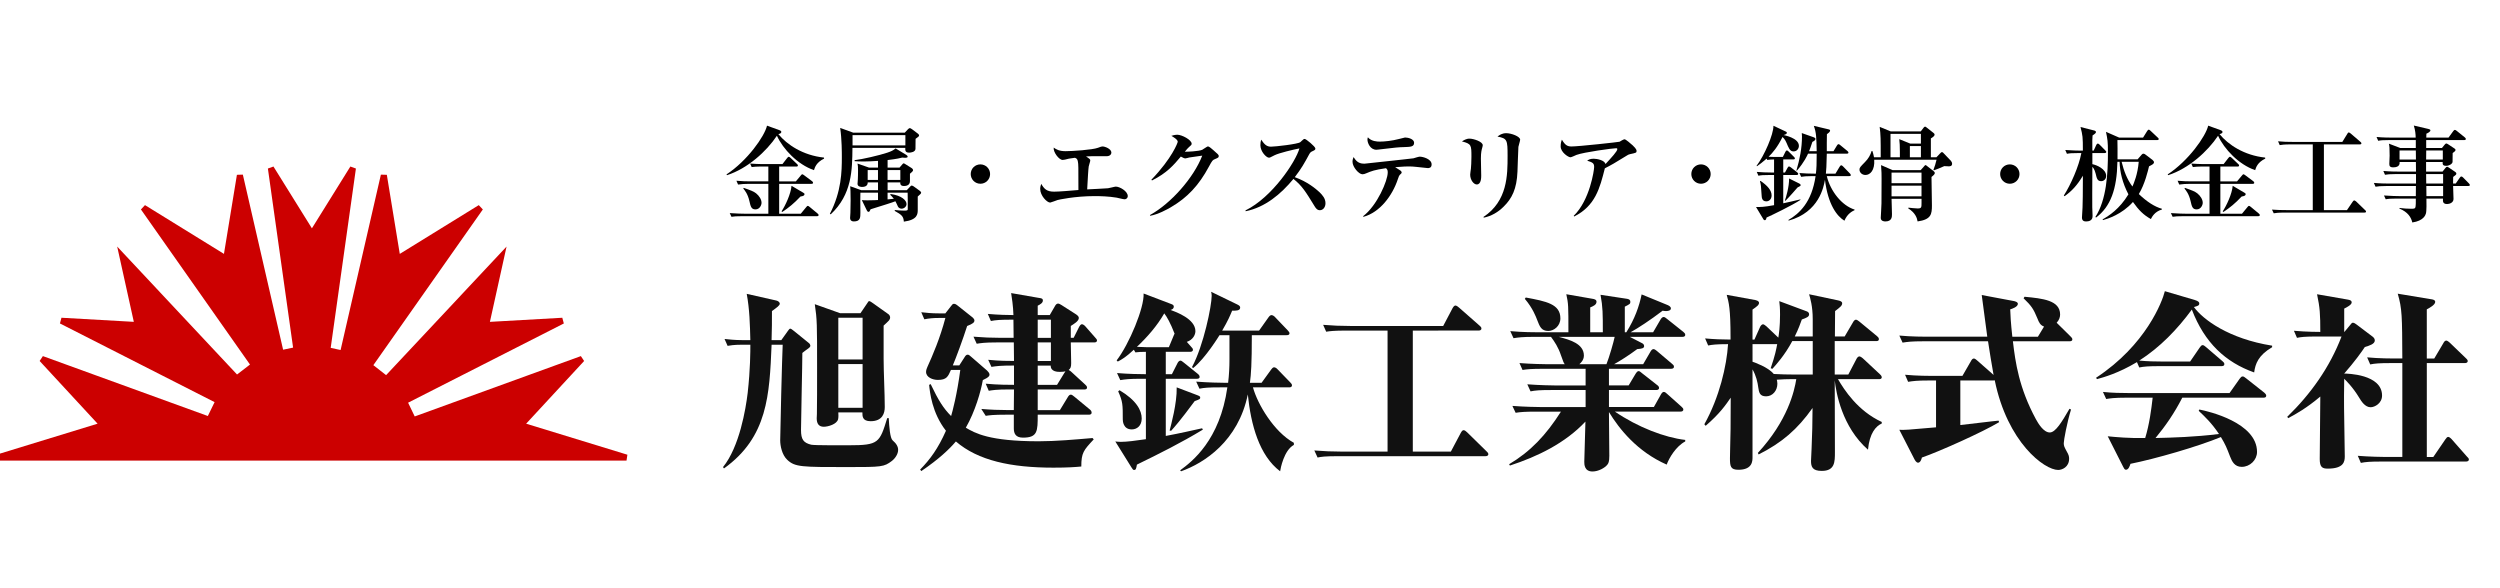 <?xml version="1.0" encoding="utf-8"?>
<!-- Generator: Adobe Illustrator 15.0.2, SVG Export Plug-In  -->
<!DOCTYPE svg PUBLIC "-//W3C//DTD SVG 1.1//EN" "http://www.w3.org/Graphics/SVG/1.1/DTD/svg11.dtd">
<svg version="1.1"
	 xmlns="http://www.w3.org/2000/svg" xmlns:xlink="http://www.w3.org/1999/xlink" xmlns:a="http://ns.adobe.com/AdobeSVGViewerExtensions/3.0/"
	 x="0px" y="0px" width="340px" height="80px" viewBox="0.5 -0.5 340 80" enable-background="new 0.5 -0.5 340 80"
	 xml:space="preserve">
<defs>
</defs>
<path fill="#111111" d="M121.791,62.191c-1.065,0.807-1.352,0.832-6.032,0.832c-6.239,0-7.149,0-8.189-0.987
	c-0.729-0.677-0.962-1.925-0.962-2.652c0-1.144,0.26-11.44,0.338-13h-1.508c-0.286,6.812-0.521,12.558-6.476,16.822l-0.13-0.183
	c2.236-2.756,3.094-7.903,3.354-10.088c0.363-3.25,0.363-5.644,0.363-6.553h-1.17c-1.092,0-1.611,0.104-1.924,0.155l-0.416-0.937
	c0.546,0.053,1.353,0.156,2.444,0.156h1.065c-0.052-2.105-0.104-4.213-0.493-6.293l4.029,0.91c0.261,0.052,0.469,0.26,0.469,0.416
	c0,0.26-0.391,0.521-1.066,1.016c0,1.194,0,2.65-0.052,3.951h1.326l0.909-1.273c0.131-0.182,0.208-0.287,0.313-0.287
	c0.104,0,0.286,0.156,0.494,0.314l2.054,1.663c0.104,0.077,0.182,0.261,0.182,0.339c0,0.154-0.155,0.285-0.26,0.362
	c-0.286,0.208-0.624,0.442-0.832,0.624c0,1.664-0.182,8.997-0.182,10.479c0,1.301,0.338,1.742,1.378,2.002
	c0.364,0.104,4.603,0.078,5.147,0.078c4.057,0,4.16-0.338,5.2-3.69h0.208c0.052,1.144,0.183,2.729,0.521,3.016
	c0.546,0.468,0.754,0.884,0.754,1.3C122.649,61.229,122.259,61.828,121.791,62.191z M121.401,43.081
	c-0.078,0.104-0.624,0.599-0.729,0.702v4.498c0,1.82,0.156,4.759,0.156,6.578c0,0.807-0.286,1.925-1.924,1.925
	c-1.144,0-1.118-0.702-1.118-1.196h-3.275c0.025,0.286,0.025,0.676-0.026,0.91c-0.156,0.702-1.378,1.04-1.95,1.04
	c-0.649,0-0.962-0.392-0.962-1.146c0-0.156,0.026-0.44,0.026-0.598c0.025-0.65,0.025-4.29,0.025-6.37c0-5.823,0-6.475-0.312-8.555
	l3.432,1.222h2.782l0.884-1.3c0.183-0.286,0.208-0.338,0.313-0.338c0.13,0,0.416,0.233,0.546,0.313l2.08,1.48
	c0.155,0.13,0.208,0.313,0.208,0.441C121.558,42.77,121.558,42.848,121.401,43.081z M117.813,42.716h-3.302v5.669h3.302V42.716z
	 M117.813,49.009h-3.302v5.954h3.302V49.009z"/>
<path fill="#111111" d="M147.558,62.945c-0.78,0.078-1.872,0.156-3.796,0.156c-5.772,0-10.245-0.963-13.262-3.563
	c-0.857,1.014-2.288,2.393-4.706,4.029l-0.155-0.207c1.353-1.379,2.443-2.86,3.51-5.278c-1.898-2.418-2.185-5.228-2.288-6.24
	l0.208-0.104c1.065,2.236,1.742,3.304,2.782,4.344c0.182-0.6,0.806-2.912,1.248-6.268h-1.274c-0.39,0.885-0.572,1.354-1.768,1.354
	c-0.702,0-1.612-0.339-1.612-1.093c0-0.233,0.104-0.521,0.182-0.677c0.729-1.611,1.716-3.899,2.444-6.655h-0.938
	c-0.676,0-1.3,0.052-1.924,0.182l-0.416-0.962c0.702,0.078,1.353,0.156,2.444,0.156h0.832l0.728-0.936
	c0.208-0.262,0.261-0.365,0.442-0.365c0.208,0,0.364,0.131,0.494,0.234l1.897,1.508c0.078,0.053,0.391,0.287,0.391,0.521
	c0,0.26-0.183,0.442-0.988,0.754c-0.546,1.718-1.534,4.396-1.95,5.356h0.884l0.702-1.092c0.13-0.209,0.234-0.365,0.442-0.365
	c0.156,0,0.286,0.131,0.468,0.287l2.158,1.871c0.104,0.104,0.338,0.338,0.338,0.547c0,0.156-0.052,0.363-0.91,0.754
	c-0.26,1.508-1.04,4.265-2.313,6.475c1.248,0.729,3.146,1.846,9.906,1.846c2.341,0,4.889-0.232,7.332-0.441l0.156,0.183
	C147.869,60.736,147.558,61.074,147.558,62.945z M149.273,46.07h-3.146c0,0.416,0.053,2.367,0.053,2.81
	c0,0.521-0.078,0.728-0.339,0.937c0.156,0.078,0.261,0.156,0.339,0.233l1.897,1.742c0.13,0.13,0.26,0.233,0.26,0.416
	c0,0.26-0.26,0.26-0.39,0.26h-6.318v2.808h3.017l1.092-1.793c0.078-0.131,0.208-0.313,0.39-0.313c0.156,0,0.286,0.13,0.494,0.286
	l2.106,1.741c0.104,0.078,0.233,0.234,0.233,0.416c0,0.261-0.233,0.285-0.39,0.285h-6.942c0,2.236,0,3.121-2.002,3.121
	c-0.987,0-1.248-0.547-1.248-1.248v-1.873h-1.014c-1.794,0-2.314,0.078-2.808,0.156l-0.599-0.936
	c1.223,0.104,2.471,0.154,3.692,0.154h0.728c0-1.248,0.026-2.157,0.026-2.808h-0.624c-1.794,0-2.314,0.104-2.808,0.183l-0.416-0.963
	c1.638,0.156,3.302,0.156,3.848,0.156v-2.626c-1.898,0-2.392,0.078-3.068,0.183l-0.441-0.963c1.534,0.156,2.782,0.156,3.51,0.156
	c0-0.624-0.026-1.949-0.026-2.521h-2.235c-1.82,0-2.314,0.104-2.81,0.182l-0.441-0.962c1.248,0.104,2.47,0.155,3.718,0.155h1.742
	c0-0.701-0.026-1.975-0.026-2.469c-1.897,0-2.366,0.051-3.068,0.182l-0.416-0.963c1.509,0.131,2.782,0.156,3.484,0.156
	c-0.026-1.145-0.234-2.548-0.312-2.99l3.743,0.649c0.364,0.053,0.572,0.078,0.572,0.364c0,0.313-0.338,0.521-0.702,0.702v1.274
	h1.639l0.754-1.302c0.104-0.155,0.208-0.26,0.39-0.26c0.13,0,0.286,0.104,0.468,0.208l1.95,1.248
	c0.183,0.13,0.391,0.285,0.391,0.494c0,0.441-0.65,0.806-1.093,1.092v1.611h0.391l0.754-1.508c0.052-0.104,0.208-0.338,0.363-0.338
	c0.131,0,0.339,0.131,0.469,0.286l1.326,1.509c0.155,0.182,0.26,0.285,0.26,0.389C149.689,46.07,149.43,46.07,149.273,46.07z
	 M143.423,42.977h-1.794v2.471h1.794V42.977z M143.423,46.07h-1.794v2.522h1.794V46.07z M144.646,50.075
	c-0.26,0-1.274,0-1.248-0.856h-1.769v2.625h2.626l0.988-1.611c0.052-0.078,0.104-0.131,0.156-0.234
	C145.217,50.049,145.009,50.075,144.646,50.075z"/>
<path fill="#111111" d="M155.122,62.686c-0.104,0.547-0.13,0.729-0.39,0.729c-0.13,0-0.183-0.078-0.364-0.364l-2.185-3.51
	c0.26,0.024,0.441,0.052,0.754,0.052c0.806,0,2.002-0.156,3.405-0.363v-8.217h-0.676c-1.611,0-2.158,0.078-2.808,0.182l-0.442-0.961
	c1.482,0.129,3.172,0.156,3.926,0.156v-3.043c-0.676,0-1.014,0.025-1.43,0.078l-0.208-0.363c-1.092,1.014-1.638,1.326-2.184,1.611
	l-0.156-0.156c1.716-2.236,3.771-7.177,3.667-9.101l3.822,1.456c0.13,0.052,0.286,0.13,0.286,0.338c0,0.234-0.208,0.391-0.442,0.441
	c0.78,0.287,3.38,1.223,3.38,2.887c0,0.468-0.312,1.17-1.17,1.456l0.598,0.676c0.156,0.156,0.234,0.261,0.234,0.392
	c0,0.26-0.234,0.285-0.416,0.285h-3.276v3.043h0.832l0.78-1.535c0.078-0.156,0.234-0.313,0.39-0.313
	c0.131,0,0.286,0.156,0.469,0.286l1.872,1.509c0.13,0.104,0.26,0.232,0.26,0.416c0,0.232-0.208,0.26-0.39,0.26h-4.213v7.774
	c1.978-0.364,3.614-0.754,4.94-1.04l0.104,0.182C161.181,59.695,158.164,61.204,155.122,62.686z M154.42,57.9
	c-1.17,0-1.222-1.144-1.222-1.352c0-2.027,0-2.418-0.624-3.822l0.182-0.156c2.314,1.379,3.017,2.758,3.017,3.85
	C155.772,57.408,155.122,57.9,154.42,57.9z M158.84,42.119c-0.987,1.716-2.287,3.197-3.718,4.55c0.338,0.026,1.17,0.054,1.456,0.054
	h2.886l0.702-1.69c0.026-0.078,0.026-0.078,0.078-0.156C159.672,43.418,159.204,42.586,158.84,42.119z M162.975,54.053
	c-2.002,2.704-2.757,3.536-3.198,4.03l-0.208-0.026c0.182-0.728,1.014-3.691,0.962-5.875l2.808,1.065
	c0.286,0.104,0.391,0.183,0.391,0.312C163.729,53.768,163.676,53.793,162.975,54.053z M174.598,63.596
	c-2.834-2.133-3.979-6.318-4.395-10.453c-1.3,6.346-5.928,9.334-9.075,10.453l-0.13-0.131c1.639-1.195,5.408-4.107,6.422-11.283
	h-0.987c-1.612,0-2.158,0.051-2.81,0.182l-0.441-0.963c1.586,0.131,3.432,0.156,3.718,0.156h0.624
	c0.13-1.065,0.182-2.132,0.182-3.197v-3.276h-1.352c-0.053,0.078-1.898,3.12-3.588,4.474l-0.156-0.131
	c1.586-2.938,2.678-8.347,2.678-9.698c0-0.208-0.026-0.339-0.078-0.547l3.588,1.742c0.13,0.078,0.364,0.156,0.364,0.416
	c0,0.442-0.624,0.416-1.092,0.416c-0.286,0.677-0.546,1.326-1.353,2.704h5.019l1.273-1.794c0.104-0.156,0.261-0.312,0.416-0.312
	c0.131,0,0.364,0.129,0.469,0.26l1.716,1.793c0.182,0.209,0.26,0.287,0.26,0.416c0,0.234-0.208,0.261-0.39,0.261h-4.732
	c0,3.899-0.104,5.356-0.26,6.476h1.586l1.3-1.795c0.078-0.104,0.234-0.313,0.391-0.313c0.182,0,0.39,0.156,0.493,0.285l1.717,1.77
	c0.155,0.155,0.233,0.26,0.233,0.391c0,0.26-0.233,0.285-0.39,0.285h-4.915c0.624,2.289,2.86,6.059,5.563,7.541v0.285
	C175.117,60.736,174.648,63.232,174.598,63.596z"/>
<path fill="#111111" d="M192.642,44.458v16.459h5.174l1.352-2.548c0.13-0.234,0.234-0.364,0.391-0.364
	c0.13,0,0.312,0.13,0.468,0.286l2.626,2.574c0.104,0.104,0.26,0.232,0.26,0.39c0,0.261-0.26,0.286-0.39,0.286H182.5
	c-1.819,0-2.313,0.078-2.808,0.182l-0.442-0.961c1.248,0.104,2.471,0.155,3.718,0.155h6.24V44.458h-5.538
	c-1.794,0-2.313,0.078-2.808,0.155l-0.416-0.936c1.222,0.104,2.444,0.155,3.692,0.155h12.636l1.273-2.418
	c0.104-0.183,0.234-0.364,0.391-0.364c0.13,0,0.364,0.156,0.494,0.286l2.781,2.444c0.131,0.104,0.261,0.234,0.261,0.39
	c0,0.261-0.261,0.286-0.391,0.286L192.642,44.458L192.642,44.458z"/>
<path fill="#111111" d="M227.169,62.686c-4.004-1.769-6.447-4.836-7.853-7.149c0,0.233,0.052,5.823,0.052,5.954
	c0,0.832-0.13,1.014-0.26,1.195c-0.338,0.441-1.222,0.937-2.028,0.937c-1.118,0-1.118-0.988-1.118-1.326s0.13-4.575,0.156-5.46
	c-2.756,2.938-6.526,4.758-10.271,5.98l-0.104-0.184c2.886-1.716,4.992-3.926,7.046-7.15h-3.354c-1.586,0-2.158,0.054-2.81,0.156
	l-0.441-0.936c1.638,0.13,3.458,0.154,3.718,0.154h6.24v-2.313h-4.681c-1.586,0-2.157,0.053-2.808,0.182l-0.442-0.961
	c1.639,0.129,3.458,0.155,3.719,0.155h4.212v-2.263h-5.772c-1.586,0-2.158,0.053-2.808,0.156l-0.416-0.937
	c1.611,0.13,3.432,0.155,3.691,0.155h2.471c-0.156-0.182-0.183-0.286-0.521-1.223c-0.364-1.092-0.857-1.819-1.352-2.496h-2.288
	c-1.586,0-2.158,0.078-2.809,0.183l-0.441-0.962c1.638,0.156,3.458,0.156,3.718,0.156h4.188c0-3.666,0-3.85-0.286-5.174l3.588,0.624
	c0.182,0.025,0.52,0.104,0.52,0.39c0,0.416-0.416,0.598-0.857,0.779v3.381h1.716c0-2.496,0-3.434-0.313-5.097l3.614,0.547
	c0.286,0.052,0.442,0.155,0.442,0.416c0,0.26-0.078,0.313-0.754,0.649v3.483h0.208c1.144-1.819,1.741-3.51,2.08-5.147L227.325,41
	c0.156,0.078,0.416,0.208,0.416,0.441c0,0.338-0.494,0.365-0.676,0.365c-0.156,0-0.364-0.027-0.442-0.054
	c-1.742,1.326-3.302,2.341-4.368,2.938h3.068l1.014-1.742c0.104-0.182,0.261-0.338,0.416-0.338c0.156,0,0.338,0.156,0.494,0.285
	l2.185,1.742c0.13,0.104,0.26,0.233,0.26,0.391c0,0.26-0.234,0.285-0.391,0.285h-7.149l1.612,0.832
	c0.13,0.053,0.338,0.183,0.338,0.416c0,0.313-0.313,0.365-0.937,0.416c-1.145,0.858-2.393,1.639-3.146,2.055h3.952l1.014-1.742
	c0.078-0.13,0.208-0.313,0.39-0.313c0.078,0,0.183,0.026,0.469,0.26l2.054,1.742c0.13,0.104,0.26,0.209,0.26,0.391
	c0,0.234-0.208,0.285-0.39,0.285h-8.451v2.264h2.678l0.962-1.611c0.078-0.131,0.234-0.338,0.391-0.338
	c0.13,0,0.26,0.104,0.468,0.285l2.054,1.611c0.156,0.104,0.26,0.234,0.26,0.391c0,0.26-0.233,0.286-0.39,0.286h-6.422v2.313h6.109
	l0.963-1.717c0.104-0.182,0.233-0.338,0.39-0.338s0.338,0.156,0.468,0.286l1.924,1.716c0.156,0.156,0.261,0.234,0.261,0.391
	c0,0.234-0.208,0.285-0.391,0.285h-8.918c3.12,2.133,6.813,3.537,9.568,3.85v0.208C228.417,60.215,227.507,61.775,227.169,62.686z
	 M211.074,44.512c-0.962,0-1.17-0.6-1.534-1.535c-0.13-0.338-0.572-1.561-1.664-2.833l0.13-0.183
	c2.782,0.521,4.706,0.884,4.706,2.834C212.712,43.861,211.803,44.512,211.074,44.512z M212.504,45.316
	c1.456,0.391,3.406,0.91,3.406,2.549c0,0.623-0.468,1.039-0.624,1.17h3.692c0.39-0.987,0.962-2.965,1.118-3.719H212.504z"/>
<path fill="#111111" d="M239.181,40.298c0.104,0.026,0.546,0.104,0.546,0.392c0,0.287-0.286,0.494-0.885,0.91v4.082h0.261
	l0.779-1.742c0.053-0.104,0.208-0.338,0.391-0.338c0.13,0,0.338,0.182,0.468,0.285l1.612,1.533c0.078-0.468,0.233-1.48,0.233-3.12
	c0-0.937-0.052-1.43-0.104-1.846l3.77,1.403c0.183,0.078,0.286,0.209,0.286,0.391c0,0.338-0.338,0.468-0.988,0.702
	c-0.208,0.571-0.416,1.196-0.962,2.313h2.444v-2.365c0-1.742-0.338-2.834-0.494-3.38l3.926,0.832
	c0.364,0.077,0.572,0.181,0.572,0.39c0,0.338-0.26,0.52-0.962,1.066c0,0.492-0.026,2.911-0.026,3.457h1.326l1.145-1.949
	c0.052-0.104,0.208-0.338,0.39-0.338c0.13,0,0.338,0.154,0.468,0.26l2.393,1.976c0.104,0.078,0.26,0.233,0.26,0.392
	c0,0.285-0.234,0.285-0.39,0.285h-5.616v4.551h1.846l1.118-2.133c0.078-0.156,0.233-0.338,0.39-0.338c0.13,0,0.391,0.182,0.468,0.26
	l2.314,2.158c0.078,0.078,0.26,0.233,0.26,0.416c0,0.26-0.26,0.26-0.39,0.26h-5.564c0.832,1.431,2.679,4.316,5.954,5.824v0.209
	c-0.806,0.363-1.664,1.325-1.872,3.563c-3.536-3.096-4.342-7.774-4.523-9.438c0,1.793,0.025,8.163,0.025,9.775
	c0,1.326,0,2.548-1.794,2.548c-1.273,0-1.456-0.571-1.456-1.353c0-0.053,0.078-1.561,0.078-1.717c0.104-2.34,0.104-3.119,0.13-5.486
	c-2.054,2.912-4.187,4.732-7.333,6.318l-0.104-0.207c4.056-4.395,4.966-8.398,5.226-10.037h-0.649c-0.416,0-1.456,0.026-2.002,0.078
	c0.025,0.131,0.078,0.287,0.078,0.547c0,0.937-0.65,1.715-1.534,1.715s-0.962-0.545-1.066-1.221c-0.078-0.65-0.286-1.586-0.78-2.445
	v11.936c0,0.521,0,1.717-1.924,1.717c-1.065,0-1.144-0.469-1.144-1.561c0-0.184,0.025-1.04,0.025-1.273
	c0.053-1.717,0.078-3.225,0.078-6.969c-0.702,1.014-1.456,2.132-3.405,3.822L232.29,57.2c2.055-3.667,3.042-7.957,3.225-10.896
	c-1.612,0-2.185,0.078-2.704,0.182l-0.416-0.961c1.092,0.104,2.365,0.156,3.458,0.156v-0.287c0-3.927-0.234-4.758-0.521-5.798
	L239.181,40.298z M238.842,48.697c0.286,0.104,2.08,0.701,2.887,1.664c0.676,0.052,2.158,0.078,2.886,0.078h2.418v-4.551h-2.782
	c-1.04,1.95-2.235,3.25-2.704,3.771l-0.233-0.078c0.598-1.716,0.779-2.679,0.884-3.274h-3.354V48.697L238.842,48.697z"/>
<path fill="#111111" d="M281.951,45.915h-7.696c0.338,2.888,0.832,6.345,3.12,10.583c0.313,0.57,1.04,1.818,1.898,1.818
	c0.78,0,1.638-1.43,2.678-3.223l0.208,0.104c-0.546,1.769-0.988,4.187-0.988,4.576c0,0.363,0.078,0.521,0.416,1.145
	c0.261,0.441,0.313,0.676,0.313,0.962c0,1.146-0.962,1.534-1.482,1.534c-1.897,0-6.917-3.771-8.633-12.193
	c-0.104,0.024-0.104,0.024-0.182,0.024h-4.498v6.06c4.628-0.547,5.147-0.599,5.2-0.599l0.077,0.208
	c-2.184,1.326-8.216,4.029-10.504,4.811c-0.052,0.233-0.208,0.701-0.52,0.701c-0.234,0-0.416-0.313-0.521-0.52l-2.027-3.952
	c0.857,0.024,0.91,0.024,4.992-0.338v-6.371h-0.988c-1.586,0-2.158,0.077-2.809,0.183l-0.416-0.962
	c1.612,0.155,3.433,0.155,3.692,0.155h4.108l1.17-2.027c0.078-0.156,0.208-0.338,0.39-0.338c0.156,0,0.338,0.182,0.468,0.285
	l2.21,1.95c-0.233-1.272-0.546-3.198-0.754-4.576h-8.813c-1.612,0-2.158,0.078-2.809,0.183l-0.441-0.961
	c1.611,0.154,3.458,0.154,3.718,0.154h8.242c-0.13-0.884-0.702-5.355-0.754-5.668l4.29,0.806c0.182,0.026,0.624,0.131,0.624,0.391
	c0,0.416-0.78,0.676-1.04,0.754c0.025,0.806,0.078,1.794,0.286,3.718h3.483l0.832-1.378c-0.52-0.182-0.702-0.598-0.884-1.064
	c-0.572-1.379-0.806-1.718-1.898-2.783l0.13-0.208c2.444,0.233,4.837,0.468,4.837,2.418c0,0.312-0.104,0.728-0.469,1.117
	l1.872,1.847c0.183,0.182,0.26,0.26,0.26,0.416C282.341,45.889,282.107,45.915,281.951,45.915z"/>
<path fill="#111111" d="M307.066,50.152c-3.874-1.377-6.734-4.004-8.476-8.553c-1.977,2.703-4.343,5.146-7.15,6.94
	c1.092,0.104,2.184,0.131,3.275,0.131h3.641l1.3-1.897c0.104-0.131,0.234-0.338,0.391-0.338c0.13,0,0.26,0.078,0.493,0.285
	l2.21,1.897c0.156,0.13,0.261,0.233,0.261,0.391c0,0.261-0.208,0.286-0.391,0.286h-8.373c-1.586,0-2.158,0.053-2.808,0.182
	l-0.313-0.729c-2.521,1.509-4.498,2.055-5.434,2.314l-0.13-0.183c6.812-4.474,9.021-10.4,9.359-11.778l4.057,1.195
	c0.52,0.156,0.624,0.313,0.624,0.469c0,0.285-0.182,0.338-0.729,0.493c1.223,1.69,4.732,4.316,10.635,5.253v0.209
	C307.613,47.839,307.224,48.982,307.066,50.152z M308.289,53.585H297.29c-1.092,2.132-2.288,3.849-3.64,5.485
	c2.313-0.053,5.278-0.131,8.632-0.547c-0.987-1.48-1.95-2.392-2.756-3.146l0.078-0.183c1.222,0.234,7.852,1.769,7.852,5.771
	c0,1.092-0.962,2.028-2.079,2.028c-0.963,0-1.326-0.729-1.587-1.404c-0.468-1.222-0.624-1.612-1.247-2.651
	c-3.146,1.301-8.919,2.965-12.299,3.641c-0.104,0.313-0.26,0.807-0.624,0.807c-0.182,0-0.26-0.209-0.364-0.391l-2.105-4.16
	c1.04,0.104,2.99,0.286,5.096,0.234c0.572-1.873,0.832-3.875,1.015-5.486h-3.511c-1.819,0-2.313,0.104-2.808,0.182l-0.442-0.961
	c1.248,0.129,2.471,0.155,3.718,0.155h13.496l1.378-1.95c0.13-0.156,0.233-0.313,0.39-0.313s0.234,0.053,0.494,0.261l2.47,1.948
	c0.078,0.078,0.26,0.234,0.26,0.392C308.705,53.585,308.445,53.585,308.289,53.585z"/>
<path fill="#111111" d="M322.9,54.885c-0.754,0-1.273-0.832-1.534-1.273c-0.91-1.508-1.846-2.393-2.054-2.6l-0.026,2.34
	c-0.025,1.17,0.104,6.916,0.104,8.217c0,0.701-0.13,1.664-2.314,1.664c-0.728,0-1.092-0.184-1.092-1.301
	c0-1.195,0.078-7.15,0.078-8.502c-1.846,1.559-3.328,2.391-4.368,2.938l-0.13-0.184c3.198-3.094,5.798-6.76,7.384-10.92h-3.25
	c-1.794,0-2.313,0.078-2.808,0.182l-0.416-0.961c1.768,0.156,3.458,0.156,3.588,0.156c0-2.418-0.052-3.277-0.442-5.123l4.188,0.728
	c0.26,0.052,0.52,0.104,0.52,0.391c0,0.313-0.649,0.649-1.014,0.832v3.172h0.026l0.779-0.937c0.208-0.261,0.234-0.312,0.391-0.312
	s0.363,0.154,0.468,0.232l2.236,1.689c0.182,0.156,0.26,0.313,0.26,0.494c0,0.469-0.729,0.703-1.353,0.885
	c-0.468,0.701-1.352,1.949-2.808,3.613c0.39,0,5.148,0.078,5.148,2.99C324.462,54.339,323.474,54.885,322.9,54.885z M335.85,62.27
	h-11.466c-1.586,0-2.158,0.053-2.809,0.183l-0.416-0.962c1.612,0.13,3.433,0.154,3.692,0.154h2.366V48.879h-1.561
	c-1.586,0-2.158,0.053-2.808,0.182l-0.416-0.961c1.612,0.155,3.432,0.155,3.691,0.155h1.093c-0.026-5.747-0.026-6.761-0.624-8.814
	l4.55,0.754c0.182,0.025,0.546,0.078,0.546,0.364c0,0.391-0.754,0.807-1.144,1.014v6.684h1.014l1.248-2.105
	c0.052-0.104,0.182-0.338,0.39-0.338c0.13,0,0.391,0.207,0.468,0.285l2.185,2.105c0.233,0.208,0.26,0.313,0.26,0.391
	c0,0.233-0.208,0.286-0.416,0.286h-5.147v12.767h0.884l1.638-2.393c0.13-0.182,0.234-0.338,0.39-0.338
	c0.156,0,0.364,0.208,0.442,0.286l2.106,2.392c0.182,0.184,0.26,0.26,0.26,0.391C336.266,62.244,336.006,62.27,335.85,62.27z"/>
<path fill="#CC0000" d="M72.056,57.122c0.796-0.86,7.885-8.526,7.885-8.526l-0.443-0.666c0,0-21.921,7.961-22.596,8.207
	c-0.218-0.453-0.67-1.393-0.9-1.869c0.691-0.354,21.179-10.776,21.179-10.776l-0.209-0.777c0,0-8.87,0.502-9.844,0.558
	c0.209-0.942,2.264-10.237,2.264-10.237S53.504,49.99,53.01,50.518c-0.41-0.318-1.314-1.027-1.734-1.355
	c0.434-0.617,14.89-21.178,14.89-21.178l-0.553-0.587c0,0-9.792,6.046-10.743,6.632c-0.179-1.087-1.76-10.755-1.76-10.755
	l-0.809-0.025c0,0-5.305,23.087-5.48,23.853c-0.427-0.095-0.943-0.207-1.346-0.295c0.103-0.731,3.43-24.388,3.43-24.388
	l-0.755-0.274c0,0-4.77,7.664-5.23,8.406c-0.462-0.742-5.23-8.406-5.23-8.406l-0.756,0.274c0,0,3.323,23.619,3.427,24.354
	c-0.41,0.088-0.934,0.195-1.358,0.285c-0.174-0.758-5.475-23.811-5.475-23.811l-0.807,0.025c0,0-1.583,9.668-1.762,10.755
	c-0.95-0.586-10.741-6.632-10.741-6.632l-0.552,0.587c0,0,14.395,20.473,14.832,21.095c-0.429,0.328-1.35,1.035-1.761,1.354
	c-0.49-0.523-16.3-17.4-16.3-17.4s2.054,9.295,2.263,10.238c-0.974-0.056-9.84-0.558-9.84-0.558l-0.21,0.776
	c0,0,20.342,10.351,21.035,10.701c-0.235,0.481-0.699,1.436-0.918,1.888C28.096,55.834,6.332,47.93,6.332,47.93l-0.441,0.664
	c0,0,7.085,7.668,7.881,8.527C12.626,57.473,0,61.341,0,61.341l0.12,0.804h85.586l0.119-0.804
	C85.825,61.341,73.201,57.473,72.056,57.122z"/>
<rect fill="none" width="340" height="80"/>
<path d="M111.201,22.64c-2.227-0.757-4.216-2.872-5.042-4.679c-1.415,2.129-3.992,4.468-6.794,5.365l-0.056-0.112
	c2.802-1.821,5.183-5.183,5.505-6.625l1.695,0.616c0.154,0.056,0.252,0.14,0.252,0.238c0,0.182-0.21,0.252-0.406,0.294
	c1.163,1.429,3.348,2.899,6.206,3.194l0.014,0.14C111.523,21.589,111.327,22.248,111.201,22.64z M111.621,28.901h-10.127
	c-0.869,0-1.163,0.028-1.513,0.084l-0.238-0.504c0.854,0.07,1.849,0.084,2.003,0.084h3.25v-4.062h-2.592
	c-0.602,0-1.121,0.028-1.527,0.098l-0.224-0.519c0.687,0.07,1.401,0.084,2.003,0.084h2.339V22.15h-1.163
	c-0.322,0-0.784,0.028-1.106,0.07l-0.21-0.476c0.56,0.042,1.19,0.07,1.569,0.07h2.83l0.63-0.813c0.07-0.084,0.154-0.182,0.224-0.182
	c0.07,0,0.126,0.042,0.266,0.168l0.84,0.799c0.084,0.07,0.14,0.14,0.14,0.21c0,0.14-0.112,0.154-0.21,0.154h-2.339v2.017h2.269
	l0.658-0.785c0.084-0.098,0.154-0.182,0.21-0.182c0.07,0,0.126,0.042,0.28,0.154l1.051,0.784c0.07,0.056,0.14,0.126,0.14,0.224
	c0,0.126-0.112,0.14-0.21,0.14h-4.398v4.062h2.941l0.729-0.882c0.084-0.112,0.154-0.182,0.224-0.182c0.07,0,0.112,0.028,0.266,0.154
	l1.064,0.882c0.098,0.084,0.14,0.14,0.14,0.21C111.831,28.874,111.719,28.901,111.621,28.901z M103.245,27.977
	c-0.561,0-0.659-0.378-0.827-1.135c-0.224-0.98-0.63-1.457-0.827-1.695l0.056-0.098c0.995,0.35,1.331,0.476,1.681,0.742
	c0.434,0.351,0.742,0.841,0.742,1.289C104.071,27.375,103.833,27.977,103.245,27.977z M109.366,26.226
	c-0.896,0.952-1.597,1.513-2.479,2.101l-0.098-0.084c0.518-0.771,1.274-2.396,1.358-3.474l1.597,0.938
	c0.14,0.084,0.168,0.126,0.168,0.196C109.912,26.072,109.772,26.17,109.366,26.226z"/>
<path d="M125.019,18.382c0,0.224,0,1.247-0.014,1.373c-0.028,0.42-0.63,0.504-0.854,0.504c-0.546,0-0.546-0.308-0.532-0.645h-7.186
	c-0.028,2.998-0.056,6.317-2.956,9.035l-0.112-0.07c1.583-3.054,1.625-5.771,1.625-7.718c0-0.602,0-2.423-0.224-3.964l1.765,0.644
	h7.018l0.434-0.462c0.112-0.112,0.182-0.154,0.252-0.154c0.056,0,0.154,0.042,0.308,0.154l0.798,0.602
	c0.056,0.042,0.154,0.14,0.154,0.238C125.495,18.031,125.453,18.06,125.019,18.382z M125.313,26.226v1.779
	c0,0.588,0,1.387-1.891,1.639c-0.042-0.714-0.294-0.938-1.233-1.457v-0.126c0.294,0.042,0.911,0.084,1.261,0.084
	c0.462,0,0.504-0.042,0.504-0.21c0.014-0.336,0-1.667-0.014-2.228h-2.731v0.911c0.519-0.042,0.7-0.056,0.854-0.084
	c-0.238-0.308-0.364-0.42-0.504-0.546l0.084-0.098c1.527,0.21,2.144,0.882,2.144,1.359c0,0.364-0.351,0.63-0.659,0.63
	c-0.098,0-0.364-0.014-0.518-0.308c-0.042-0.098-0.266-0.588-0.336-0.701c-0.406,0.168-1.541,0.519-3.375,1.093
	c-0.028,0.028-0.098,0.182-0.126,0.252c-0.028,0.056-0.084,0.098-0.154,0.098c-0.112,0-0.196-0.112-0.238-0.21l-0.672-1.387
	c0.224,0.014,0.364,0.028,0.756,0.028c0.729,0,1.247-0.028,1.443-0.042v-0.995h-2.395c-0.014,0.322-0.014,0.645-0.014,0.967
	c0,0.238,0.014,1.457,0.014,1.737c0,0.672,0,1.205-0.896,1.205c-0.28,0-0.504-0.126-0.504-0.49c0-0.098,0.042-0.588,0.042-0.7
	c0.014-0.378,0.028-0.883,0.028-1.667c0-1.233-0.028-1.583-0.056-1.933l1.513,0.546h2.269v-1.065h-1.401
	c0,0.126,0,0.617-0.756,0.617c-0.084,0-0.63,0-0.63-0.42c0-0.028,0-0.084,0.014-0.168c0.056-0.49,0.056-1.597,0.056-1.625
	c0-0.574-0.014-0.672-0.07-0.966l1.555,0.546h1.232v-0.91c-0.658,0.042-1.316,0.084-1.989,0.084c-0.546,0-0.911-0.028-1.191-0.042
	v-0.14c1.022-0.112,3.376-0.658,4.455-1.022c0.49-0.168,0.784-0.294,1.121-0.574l1.457,0.882c0.112,0.07,0.182,0.168,0.182,0.238
	c0,0.154-0.28,0.154-0.35,0.154s-0.154,0-0.392-0.028c-0.28,0.07-0.687,0.182-1.989,0.336v1.022h1.625l0.336-0.392
	c0.098-0.112,0.154-0.182,0.238-0.182c0.042,0,0.112,0.042,0.266,0.14l0.785,0.49c0.154,0.098,0.21,0.21,0.21,0.294
	s0,0.14-0.42,0.49v0.994c0,0.491-0.35,0.673-0.813,0.673c-0.448,0-0.518-0.238-0.504-0.491h-1.723v1.065h2.605l0.42-0.448
	c0.126-0.14,0.168-0.182,0.252-0.182s0.168,0.042,0.252,0.098l0.854,0.616c0.112,0.084,0.182,0.182,0.182,0.252
	C125.775,25.82,125.621,25.96,125.313,26.226z M123.632,17.877h-7.186v1.401h7.186V17.877z M119.906,22.626h-1.401v1.345h1.401
	V22.626z M122.945,22.626h-1.737v1.345h1.737V22.626z"/>
<path d="M133.836,24.489c-0.743,0-1.317-0.602-1.317-1.316c0-0.743,0.588-1.317,1.317-1.317c0.714,0,1.316,0.574,1.316,1.317
	C135.152,23.901,134.564,24.489,133.836,24.489z"/>
<path d="M153.439,26.604c-0.168,0-0.925-0.196-1.079-0.224c-1.093-0.182-2.27-0.21-2.984-0.21c-2.717,0-4.958,0.504-5.042,0.532
	c-0.098,0.028-0.924,0.35-1.009,0.35c-0.434,0-1.358-0.938-1.358-1.863c0-0.266,0.07-0.462,0.14-0.687
	c0.392,0.672,0.728,1.064,1.751,1.064c0.686,0,2.311-0.14,3.306-0.224c0-3.278,0-3.46-0.07-3.852
	c-0.056-0.364-0.182-0.448-0.406-0.532c-0.826,0.112-0.91,0.126-1.358,0.252c-0.042,0.014-0.21,0.042-0.308,0.042
	c-0.504,0-1.303-1.065-1.219-1.681c0.336,0.238,0.728,0.49,1.625,0.49s3.656-0.182,4.398-0.462c0.364-0.14,0.49-0.182,0.617-0.182
	c0.322,0,1.205,0.322,1.205,0.84c0,0.14-0.112,0.49-0.659,0.49h-2.031c-0.336,0-0.561,0.014-0.756,0.028
	c0.518,0.35,0.574,0.392,0.574,0.561c0,0.126-0.196,0.672-0.21,0.798c-0.042,0.28-0.056,0.588-0.098,1.163
	c-0.042,0.658-0.07,1.303-0.112,1.961c0.448-0.028,2.438-0.112,2.83-0.154c0.182-0.014,0.911-0.224,1.064-0.224
	c0.519,0,1.625,0.616,1.625,1.289C153.873,26.478,153.621,26.604,153.439,26.604z"/>
<path d="M165.73,21.141c-0.308,0.126-0.35,0.154-0.827,1.037c-1.345,2.507-2.914,4.202-5.21,5.533
	c-0.462,0.267-1.667,0.939-2.76,1.135l-0.042-0.098c2.857-1.569,5.953-5.071,7.116-8.082c-0.336,0.042-1.709,0.238-1.765,0.252
	c-0.042,0.014-0.462,0.126-0.532,0.126c-0.154,0-0.336-0.098-0.617-0.252c-0.966,1.148-1.891,2.241-3.922,3.25l-0.084-0.098
	c2.815-2.928,3.586-5.043,3.586-5.169c0-0.308-0.687-0.7-0.869-0.798c0.448-0.154,0.756-0.154,0.813-0.154
	c0.616,0,1.947,0.701,1.947,1.219c0,0.154-0.042,0.182-0.406,0.504c-0.14,0.126-0.238,0.238-0.519,0.588
	c0.252,0.014,1.933-0.056,2.367-0.266c0.126-0.07,0.687-0.462,0.771-0.462c0.154,0,0.561,0.35,0.743,0.518
	c0.658,0.574,0.728,0.645,0.728,0.785C166.248,20.917,166.192,20.945,165.73,21.141z"/>
<path d="M179.996,28.089c-0.364,0-0.561-0.294-0.715-0.546c-1.219-1.989-1.681-2.745-2.871-3.712
	c-1.723,2.087-3.866,3.866-6.5,4.398l-0.028-0.112c3.642-1.779,6.85-6.653,7.34-8.432c-0.813,0.154-2.76,0.616-3.376,0.924
	c-0.589,0.308-0.658,0.336-0.771,0.336c-0.35,0-1.162-0.826-1.162-1.695c0-0.266,0.027-0.518,0.125-0.756
	c0.449,0.729,0.799,0.953,1.317,0.953c0.561,0,3.685-0.35,3.992-0.616c0.069-0.056,0.351-0.336,0.421-0.378
	c0.055-0.042,0.098-0.056,0.182-0.056c0.168,0,1.442,1.037,1.442,1.303c0,0.154-0.069,0.21-0.336,0.336
	c-0.267,0.112-0.351,0.182-0.49,0.42c-0.7,1.289-1.064,1.947-1.976,3.138c1.695,0.603,2.857,1.569,3.391,2.073
	c0.378,0.378,0.784,0.827,0.784,1.471C180.767,27.655,180.459,28.089,179.996,28.089z"/>
<path d="M194.668,22.36c-0.098,0-1.428-0.154-1.596-0.168c-0.352-0.042-0.645-0.056-0.967-0.056c-0.267,0-0.673,0-1.863,0.098
	c0.126,0.084,0.645,0.406,0.756,0.49c0.043,0.042,0.127,0.14,0.127,0.224c0,0.098-0.043,0.154-0.267,0.35
	c-0.069,0.07-0.126,0.196-0.238,0.532c-0.757,2.312-2.479,4.553-4.679,5.155l-0.07-0.07c1.934-1.471,3.362-4.861,3.362-5.967
	c0-0.336-0.069-0.406-0.237-0.574c-1.598,0.238-1.934,0.378-2.704,0.7c-0.196,0.084-0.322,0.126-0.505,0.126
	c-0.476,0-1.344-0.98-1.344-1.695c0-0.266,0.07-0.462,0.14-0.645c0.294,0.448,0.616,0.896,1.401,0.896h0.125
	c0.057,0,3.236-0.35,3.362-0.364c1.079-0.126,3.165-0.336,3.264-0.364c0.14-0.042,0.714-0.224,0.841-0.224
	c0.447,0,1.625,0.322,1.625,1.05C195.201,22.36,194.822,22.36,194.668,22.36z M191.531,19.502c-0.98,0.028-1.023,0.042-3.545,0.336
	c-0.069,0.014-0.182,0.028-0.293,0.028c-0.855,0-1.219-0.939-1.219-1.373c0-0.112,0.014-0.182,0.055-0.322
	c0.477,0.561,1.262,0.588,1.625,0.588c0.631,0,1.695-0.112,2.578-0.35c0.057-0.014,0.826-0.21,0.854-0.21
	c0.42,0,1.232,0.21,1.232,0.714C192.819,19.46,192.344,19.474,191.531,19.502z"/>
<path d="M202.085,19.586c-0.084,0.294-0.183,0.63-0.183,1.485c0,0.364,0.043,1.961,0.043,2.297c0,0.28,0,1.219-0.604,1.219
	c-0.42,0-0.896-0.616-0.896-1.331c0-0.14,0.084-0.7,0.099-0.813c0.028-0.308,0.07-0.911,0.07-1.597c0-1.625,0-1.779-1.289-2.115
	c0.224-0.14,0.575-0.378,1.022-0.378c0.547,0,1.807,0.406,1.807,0.896C202.154,19.32,202.127,19.418,202.085,19.586z
	 M207.002,19.474c-0.028,0.266-0.099,2.844-0.127,3.376c-0.098,2.339-0.742,3.642-1.891,4.763c-0.742,0.742-1.652,1.274-2.676,1.485
	l-0.07-0.084c3.293-2.171,3.293-5.701,3.293-8.32c0-2.157-0.043-2.367-1.373-2.619c0.252-0.196,0.602-0.462,1.19-0.462
	c0.7,0,1.892,0.448,1.892,0.882C207.24,18.662,207.016,19.334,207.002,19.474z"/>
<path d="M222.164,20.469c-0.154,0.028-0.309,0.112-0.406,0.182c-1.807,1.106-1.961,1.205-2.998,1.737
	c-0.686,2.718-1.303,5.113-4.174,6.556l-0.057-0.098c2.199-2.129,2.774-6.233,2.774-6.625c0-0.504-0.169-0.63-0.952-0.869
	c0.209-0.14,0.406-0.266,0.896-0.266c0.447,0,1.498,0.21,1.596,0.729c0.827-0.896,1.611-1.737,1.611-2.031
	c0-0.112-0.07-0.126-0.154-0.126c-0.434,0-4.398,0.532-5.406,0.911c-0.127,0.056-0.687,0.322-0.813,0.322
	c-0.295,0-1.331-0.687-1.331-1.471c0-0.462,0.084-0.715,0.168-0.925c0.435,0.743,0.743,0.925,1.303,0.925
	c0.967,0,6.472-0.603,6.542-0.645s0.532-0.336,0.672-0.336c0.168,0,0.841,0.588,1.107,0.827c0.14,0.14,0.531,0.49,0.531,0.756
	C223.074,20.272,223.02,20.287,222.164,20.469z"/>
<path d="M231.836,24.489c-0.742,0-1.316-0.602-1.316-1.316c0-0.743,0.588-1.317,1.316-1.317c0.715,0,1.316,0.574,1.316,1.317
	C233.152,23.901,232.564,24.489,231.836,24.489z"/>
<path d="M242.965,20.847l0.35-0.701c0.043-0.098,0.113-0.182,0.197-0.182c0.098,0,0.182,0.084,0.252,0.154l0.699,0.7
	c0.07,0.07,0.141,0.14,0.141,0.224c0,0.126-0.125,0.14-0.211,0.14h-1.371v1.779h0.238l0.35-0.644
	c0.057-0.112,0.125-0.182,0.209-0.182c0.057,0,0.168,0.084,0.254,0.14l0.84,0.658c0.057,0.042,0.141,0.126,0.141,0.21
	c0,0.14-0.127,0.154-0.225,0.154h-1.807v3.852c0.686-0.154,1.723-0.378,2.324-0.532l0.014,0.07c-1.119,0.743-4.02,2.144-4.607,2.396
	c-0.057,0.364-0.211,0.364-0.238,0.364c-0.014,0-0.127-0.014-0.182-0.112l-1.01-1.681c0.617,0,0.994,0.014,2.451-0.252v-4.104
	h-0.615c-0.855,0-1.162,0.028-1.514,0.098l-0.225-0.519c0.66,0.056,1.332,0.084,1.99,0.084h0.363v-1.779
	c-0.504,0-0.783,0.056-0.924,0.07l-0.084-0.182c-0.533,0.476-0.98,0.798-1.316,1.037l-0.057-0.056
	c1.064-1.401,2.311-4.272,2.297-5.449l1.668,0.785c0.07,0.028,0.154,0.07,0.154,0.182c0,0.182-0.336,0.266-0.449,0.294
	c0.027,0.014,2.088,0.378,2.088,1.471c0,0.351-0.252,0.756-0.715,0.756c-0.266,0-0.504-0.084-0.77-0.7
	c-0.295-0.7-0.393-0.938-0.744-1.261c-0.672,1.373-1.344,2.157-1.891,2.689c0.42,0.028,1.094,0.028,1.121,0.028H242.965z
	 M239.926,24.097c0.967,0.658,1.512,1.303,1.512,1.975c0,0.532-0.35,0.813-0.715,0.813c-0.588,0-0.629-0.504-0.643-0.827
	c-0.084-1.289-0.084-1.429-0.225-1.905L239.926,24.097z M243.244,26.772c0.141-0.378,0.59-1.863,0.574-2.998l1.387,0.687
	c0.07,0.028,0.184,0.112,0.184,0.224c0,0.084-0.084,0.154-0.42,0.308c-0.254,0.294-1.107,1.275-1.641,1.807L243.244,26.772z
	 M249.197,17.093c0.084,0.028,0.197,0.042,0.197,0.168c0,0.168-0.252,0.364-0.434,0.49c-0.016,0.49-0.016,0.658-0.016,1.176v1.135
	h0.912l0.475-0.784c0.043-0.084,0.127-0.168,0.211-0.168s0.168,0.07,0.266,0.154l0.939,0.771c0.055,0.042,0.139,0.14,0.139,0.224
	c0,0.126-0.125,0.14-0.223,0.14h-2.719c-0.041,1.821-0.07,2.157-0.125,2.717h1.303l0.574-0.953c0.057-0.098,0.141-0.182,0.209-0.182
	c0.084,0,0.184,0.084,0.252,0.154l0.926,0.953c0.057,0.056,0.125,0.14,0.125,0.224c0,0.126-0.111,0.14-0.209,0.14h-3.055
	c0.49,2.031,2.031,4.006,3.783,4.552l-0.014,0.084c-0.268,0.126-0.967,0.448-1.373,1.429c-0.994-0.602-2.229-2.157-2.648-5.561
	c-0.168,0.938-0.783,4.398-4.93,5.547l-0.043-0.084c1.484-0.868,3.18-2.395,3.699-5.967h-0.449c-0.854,0-1.162,0.042-1.512,0.098
	l-0.238-0.518c0.672,0.056,1.33,0.084,2.002,0.084h0.238c0.084-0.658,0.111-1.359,0.111-2.717h-1.176
	c-0.098,0.21-0.49,1.134-1.527,2.325l-0.055-0.042c0.447-1.513,0.756-3.026,0.756-4.623c0-0.196-0.014-0.336-0.027-0.462
	l1.625,0.574c0.068,0.028,0.236,0.098,0.236,0.21c0,0.182-0.152,0.28-0.42,0.42c-0.223,0.701-0.336,0.98-0.447,1.261h1.035
	c-0.041-1.933-0.055-2.507-0.391-3.446L249.197,17.093z"/>
<path d="M263.857,20.889l0.49-0.519c0.084-0.084,0.168-0.182,0.252-0.182c0.111,0,0.195,0.098,0.279,0.196l0.953,0.995
	c0.084,0.098,0.154,0.252,0.154,0.392c0,0.35-0.322,0.35-0.463,0.35c-0.238,0-0.518-0.028-0.602-0.028
	c-0.59,0.266-0.953,0.406-1.416,0.574l-0.055-0.07c0.223-0.588,0.252-0.715,0.42-1.373h-8.475c0.098,1.443-0.561,2.073-1.191,2.073
	c-0.477,0-0.813-0.35-0.813-0.729c0-0.266,0.084-0.35,0.756-1.037c0.436-0.434,0.729-0.938,0.896-1.499h0.1
	c0.084,0.266,0.168,0.518,0.223,0.854h0.912c0-2.507,0-2.984-0.141-4.132l1.498,0.616h4.09l0.352-0.462
	c0.055-0.084,0.139-0.182,0.238-0.182c0.084,0,0.168,0.084,0.238,0.14l0.854,0.672c0.084,0.056,0.195,0.154,0.195,0.266
	c0,0.21-0.266,0.378-0.504,0.519v2.563H263.857z M261.713,22.64l0.449-0.504c0.07-0.084,0.139-0.182,0.209-0.182
	s0.154,0.084,0.225,0.14l0.855,0.658c0.084,0.07,0.182,0.182,0.182,0.266c0,0.126-0.07,0.252-0.449,0.546
	c0,0.616,0.057,3.32,0.057,3.866c0,1.205-0.098,1.919-1.947,2.185c-0.084-0.49-0.309-1.163-1.275-1.779l0.029-0.098
	c0.182,0.028,0.994,0.112,1.26,0.112c0.52,0,0.52-0.154,0.52-0.784v-0.532h-4.076c0,0.336,0.055,1.793,0.055,2.087
	c0,0.364,0,0.995-0.91,0.995c-0.195,0-0.615-0.056-0.615-0.49c0-0.042,0.098-1.695,0.098-1.975c0.014-1.079,0.014-2.241,0.014-3.32
	c0-0.714,0-0.826-0.07-1.877l1.582,0.687H261.713z M258.883,20.889v-0.756c0-0.911-0.027-1.107-0.084-1.709l1.486,0.602h1.457
	v-1.316h-4.133v3.18H258.883z M257.75,22.976v1.443h4.076v-1.443H257.75z M257.75,24.755v1.443h4.076v-1.443H257.75z
	 M261.742,20.889v-1.527h-1.5v1.527H261.742z"/>
<path d="M273.836,24.489c-0.742,0-1.316-0.602-1.316-1.316c0-0.743,0.588-1.317,1.316-1.317c0.715,0,1.316,0.574,1.316,1.317
	C275.152,23.901,274.564,24.489,273.836,24.489z"/>
<path d="M286.73,20.315h-1.668v1.513c0.547,0.098,1.877,0.644,1.877,1.597c0,0.448-0.336,0.714-0.672,0.714
	c-0.504,0-0.602-0.336-0.756-1.022c-0.043-0.154-0.154-0.63-0.449-0.924c-0.027,3.124-0.014,4.776-0.014,5.491
	c0,0.182,0.041,0.995,0.041,1.163c0,0.196,0,0.771-0.881,0.771c-0.238,0-0.561-0.056-0.561-0.532c0-0.07,0-0.168,0.014-0.252
	c0.111-1.121,0.111-3.992,0.111-5.239v-0.196c-0.783,1.316-1.512,2.087-2.492,2.788l-0.098-0.098
	c0.938-1.457,2.059-4.006,2.381-5.771h-0.449c-0.854,0-1.162,0.028-1.512,0.098l-0.225-0.518c0.854,0.07,1.834,0.084,1.988,0.084
	h0.406c0-1.905-0.027-2.031-0.322-3.208l1.92,0.49c0.084,0.028,0.182,0.112,0.182,0.182c0,0.14-0.111,0.238-0.463,0.476
	c-0.027,0.336-0.055,0.771-0.027,2.059h0.182l0.352-0.771c0.041-0.084,0.111-0.182,0.209-0.182c0.084,0,0.182,0.084,0.252,0.154
	l0.758,0.771c0.068,0.084,0.139,0.14,0.139,0.21C286.953,20.287,286.828,20.315,286.73,20.315z M293.02,29.293
	c-1.023-0.574-1.654-1.219-2.438-2.325c-1.527,1.709-3.432,2.283-4.076,2.465l-0.057-0.098c0.869-0.49,2.297-1.4,3.516-3.404
	c-0.813-1.555-1.162-3.04-1.203-4.426h-0.295c-0.07,3.726-0.924,6.093-2.9,7.578l-0.098-0.07c1.527-2.367,1.709-5.883,1.709-8.796
	c0-1.471-0.057-1.779-0.266-2.788l1.793,0.784h3.25l0.561-0.896c0.055-0.084,0.139-0.182,0.209-0.182
	c0.084,0,0.154,0.07,0.252,0.154l0.967,0.911c0.084,0.07,0.141,0.126,0.141,0.21c0,0.14-0.141,0.14-0.211,0.14h-5.406
	c0.014,0.658,0.027,1.485,0.014,2.619h2.732l0.545-0.63c0.043-0.056,0.154-0.14,0.238-0.14c0.113,0,0.211,0.056,0.309,0.14
	l0.939,0.715c0.125,0.098,0.195,0.224,0.195,0.308c0,0.224-0.211,0.322-0.672,0.56c-0.141,0.574-0.561,2.409-1.387,3.768
	c1.092,1.051,2.17,1.737,3.137,2.003v0.098C293.51,28.299,293.174,29,293.02,29.293z M289.041,21.505
	c0.295,1.205,0.729,2.381,1.471,3.362c0.195-0.448,0.715-1.653,0.854-3.362H289.041z"/>
<path d="M307.201,22.64c-2.227-0.757-4.217-2.872-5.043-4.679c-1.414,2.129-3.992,4.468-6.793,5.365l-0.057-0.112
	c2.801-1.821,5.184-5.183,5.506-6.625l1.693,0.616c0.154,0.056,0.254,0.14,0.254,0.238c0,0.182-0.211,0.252-0.406,0.294
	c1.162,1.429,3.348,2.899,6.205,3.194l0.014,0.14C307.523,21.589,307.328,22.248,307.201,22.64z M307.621,28.901h-10.127
	c-0.869,0-1.162,0.028-1.514,0.084l-0.238-0.504c0.855,0.07,1.85,0.084,2.004,0.084h3.25v-4.062h-2.592
	c-0.602,0-1.121,0.028-1.527,0.098l-0.223-0.519c0.686,0.07,1.4,0.084,2.002,0.084h2.34V22.15h-1.162
	c-0.322,0-0.785,0.028-1.107,0.07l-0.211-0.476c0.561,0.042,1.191,0.07,1.57,0.07h2.828l0.631-0.813
	c0.07-0.084,0.154-0.182,0.225-0.182s0.125,0.042,0.266,0.168l0.84,0.799c0.086,0.07,0.141,0.14,0.141,0.21
	c0,0.14-0.111,0.154-0.209,0.154h-2.34v2.017h2.27l0.658-0.785c0.084-0.098,0.154-0.182,0.209-0.182c0.07,0,0.127,0.042,0.281,0.154
	l1.051,0.784c0.07,0.056,0.139,0.126,0.139,0.224c0,0.126-0.111,0.14-0.209,0.14h-4.398v4.062h2.941l0.729-0.882
	c0.084-0.112,0.154-0.182,0.225-0.182s0.111,0.028,0.266,0.154l1.064,0.882c0.098,0.084,0.141,0.14,0.141,0.21
	C307.832,28.874,307.719,28.901,307.621,28.901z M299.244,27.977c-0.559,0-0.658-0.378-0.826-1.135
	c-0.225-0.98-0.629-1.457-0.826-1.695l0.057-0.098c0.994,0.35,1.33,0.476,1.68,0.742c0.436,0.351,0.744,0.841,0.744,1.289
	C300.072,27.375,299.834,27.977,299.244,27.977z M305.365,26.226c-0.896,0.952-1.596,1.513-2.479,2.101l-0.098-0.084
	c0.518-0.771,1.275-2.396,1.359-3.474l1.596,0.938c0.141,0.084,0.168,0.126,0.168,0.196
	C305.912,26.072,305.771,26.17,305.365,26.226z"/>
<path d="M322.07,28.411h-10.828c-0.98,0-1.246,0.056-1.514,0.098l-0.238-0.504c0.674,0.056,1.332,0.07,2.004,0.07h3.543v-8.937
	h-2.982c-0.967,0-1.232,0.056-1.514,0.098l-0.225-0.519c0.66,0.07,1.332,0.084,1.99,0.084h6.752l0.672-1.092
	c0.057-0.098,0.111-0.196,0.211-0.196c0.055,0,0.168,0.07,0.266,0.154l1.303,1.121c0.055,0.042,0.141,0.112,0.141,0.21
	c0,0.14-0.141,0.14-0.211,0.14h-4.889v8.937h3.137l0.771-1.134c0.057-0.084,0.141-0.182,0.209-0.182c0.086,0,0.197,0.084,0.268,0.14
	l1.205,1.163c0.084,0.07,0.139,0.126,0.139,0.21C322.279,28.411,322.141,28.411,322.07,28.411z"/>
<path d="M336.195,24.797h-2.072c0,0.28,0.055,1.513,0.055,1.765c0,0.49-0.531,0.687-0.867,0.687c-0.617,0-0.588-0.392-0.561-0.743
	h-2.256c0.014,0.448,0.029,1.737-0.07,2.031c-0.055,0.196-0.307,0.995-1.848,1.219c-0.168-0.714-0.604-1.415-1.752-1.891v-0.084
	c0.504,0.07,1.107,0.112,1.625,0.112c0.449,0,0.533-0.042,0.574-0.336c0.029-0.266,0.029-0.378,0.029-1.051h-2.578
	c-0.855,0-1.162,0.028-1.514,0.098l-0.238-0.518c0.855,0.07,1.85,0.084,2.004,0.084h2.326l0.014-1.373h-3.979
	c-0.855,0-1.162,0.042-1.514,0.098l-0.223-0.518c0.854,0.084,1.834,0.084,1.988,0.084h3.74v-1.289h-2.703
	c-0.855,0-1.164,0.042-1.514,0.098l-0.225-0.519c0.855,0.084,1.836,0.084,1.99,0.084h2.451c0-0.91-0.014-1.008-0.014-1.303h-2.213
	c0.014,0.21,0.027,0.729-0.869,0.729c-0.463,0-0.533-0.196-0.533-0.476c0-0.182,0.043-0.953,0.043-1.107
	c0-1.092-0.027-1.274-0.098-1.639l1.541,0.588h2.115V18.55h-3.602c-0.854,0-1.162,0.028-1.512,0.098l-0.225-0.519
	c0.855,0.084,1.836,0.084,1.988,0.084h3.334c0-0.42-0.055-0.994-0.252-1.639l1.977,0.462c0.152,0.042,0.279,0.084,0.279,0.196
	c0,0.168-0.309,0.35-0.547,0.448c-0.014,0.056-0.014,0.448-0.014,0.532h3.025l0.645-0.882c0.084-0.112,0.141-0.168,0.211-0.168
	s0.168,0.056,0.266,0.14l1.092,0.882c0.07,0.056,0.141,0.14,0.141,0.224c0,0.098-0.098,0.14-0.209,0.14h-5.184v1.079h2.143
	l0.365-0.448c0.098-0.112,0.154-0.168,0.223-0.168c0.07,0,0.141,0.042,0.254,0.112l0.867,0.574c0.084,0.056,0.141,0.126,0.141,0.196
	c0,0.14-0.197,0.28-0.393,0.42c-0.014,1.05,0,1.176-0.014,1.218c-0.043,0.266-0.463,0.519-0.869,0.519
	c-0.49,0-0.49-0.224-0.477-0.519h-2.254v1.303h2.24l0.379-0.476c0.098-0.126,0.168-0.182,0.238-0.182
	c0.055,0,0.141,0.042,0.279,0.14l0.842,0.574c0.084,0.056,0.139,0.126,0.139,0.21c0,0.14-0.07,0.196-0.434,0.462
	c-0.014,0.56-0.014,0.616-0.014,0.896h0.363l0.547-0.785c0.07-0.112,0.125-0.168,0.225-0.168c0.084,0,0.168,0.07,0.252,0.154
	l0.756,0.771c0.07,0.07,0.141,0.154,0.141,0.224C336.406,24.769,336.293,24.797,336.195,24.797z M329.053,19.964h-2.215v1.233h2.229
	L329.053,19.964z M332.723,19.964h-2.256l-0.014,1.233h2.27V19.964z M332.764,23.172h-2.311l0.014,1.289h2.297V23.172z
	 M332.764,24.797h-2.283l0.014,1.373h2.27V24.797z"/>
</svg>
